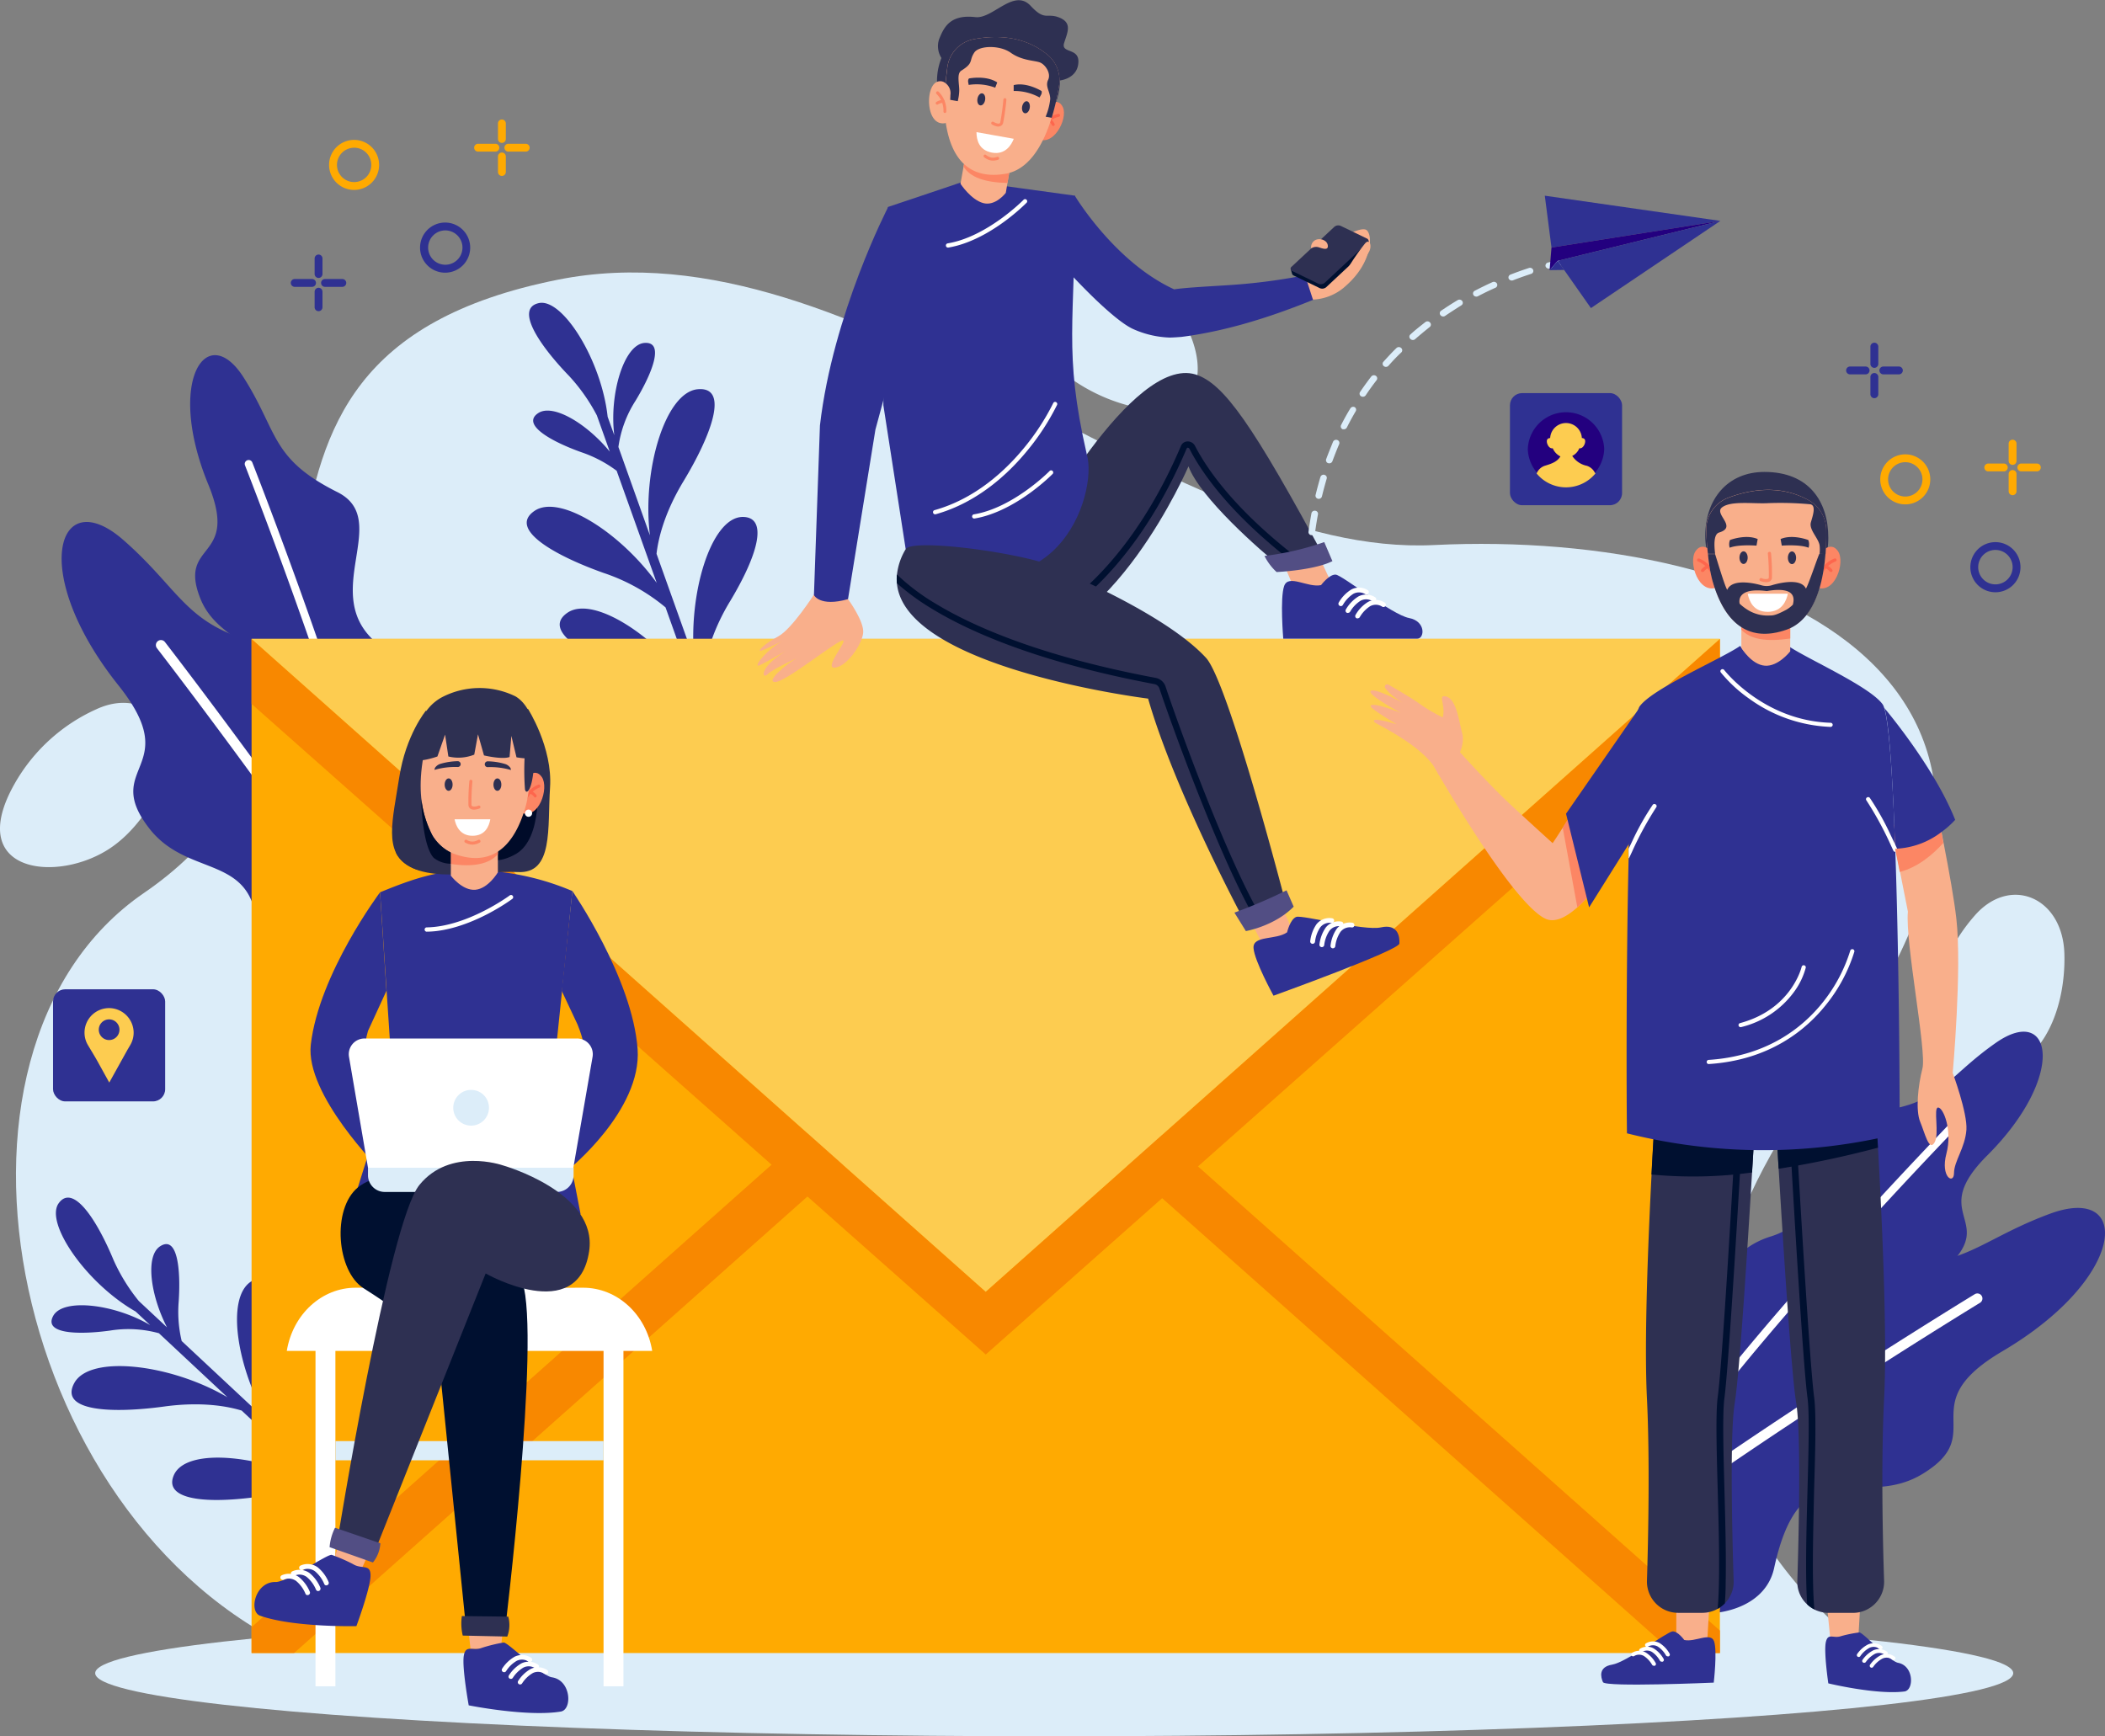 <svg xmlns="http://www.w3.org/2000/svg" viewBox="0 0 456.02 376.19"><rect x="0" y="0" width="456.02" height="376.19" fill="#808080" stroke="none"/><defs><style>.cls-1{isolation:isolate;}.cls-2{fill:#dcedf9;}.cls-3{fill:#2f3192;}.cls-4{fill:#fff;}.cls-5{fill:#ffaa01;}.cls-6{fill:#f88800;}.cls-7{fill:#fdcc50;}.cls-8{fill:#f9af8b;}.cls-9{fill:#2e3052;}.cls-10{fill:#001030;}.cls-11{fill:#524e84;}.cls-12{fill:#1f2232;}.cls-13{mix-blend-mode:screen;}.cls-14{fill:#fc8664;}.cls-15{fill:#fd664d;}.cls-16{fill:#000b29;}.cls-17{fill:#23007f;}</style></defs><g class="cls-1"><g id="Layer_2" data-name="Layer 2"><g id="OBJECTS"><path class="cls-2" d="M406.21,359.15c-22.72-17.26-61.58-60.1-10.41-127.34,63.28-83.16-12.5-117.28-85.15-113.72C252.21,121,186.43,47.48,120.82,60.61,33.73,78,90.28,153,31.23,193.44-19.13,227.9,2.49,332.9,68,359.15Z"></path><path class="cls-2" d="M447.22,206.66c-.35-12.34-11.84-17.12-19.51-8.19a38.45,38.45,0,0,0-9.37,22.29c-1.76,22,17.48,15.61,24.66,3.84C446.07,219.58,447.4,212.89,447.22,206.66Z"></path><path class="cls-2" d="M235.56,56.26c-12.12-2.29-19.25,7.91-12.17,17.3a38.45,38.45,0,0,0,19.77,13.93c21.11,6.41,19-13.74,9-23.28C247.94,60.15,241.69,57.42,235.56,56.26Z"></path><path class="cls-2" d="M35.22,169.24c4.85-11.34-3.57-20.5-14.27-15.61A38.48,38.48,0,0,0,3.09,169.94c-10.81,19.23,9.32,21.51,20.78,13.83C28.76,180.5,32.77,175,35.22,169.24Z"></path><ellipse class="cls-2" cx="228.38" cy="362.51" rx="207.76" ry="13.68"></ellipse><path class="cls-3" d="M430.54,250.31C417.82,263,432,264.1,422.67,273.7c-8.5,8.76-21.06.24-20.22,21.61.18,4.68-3.22,8.15-8,9.93a18.18,18.18,0,0,1-20.27-5.16,15.8,15.8,0,0,1-1.1-1.35,18.56,18.56,0,0,1-2.24-18.14c2.16-5.34,6-10.6,12.76-12.69,15.91-4.92,7.08-26,20.52-26.91,16.22-1.12,16.8-7.06,28.3-15.08C444.62,217.42,447.78,233.07,430.54,250.31Z"></path><path class="cls-4" d="M424.84,243.36c-.36.36-29.85,30.77-50.66,56.72a15.8,15.8,0,0,1-1.1-1.35c20.87-26,50.18-56.19,50.54-56.56a.84.84,0,0,1,1.2,0A.85.85,0,0,1,424.84,243.36Z"></path><path class="cls-3" d="M433.8,292.76c-19.92,11.73-2.61,17.64-17.32,26.59-13.41,8.15-26.29-6.49-32.14,20.39-1.27,5.88-6.63,9.1-13.14,9.77a23.41,23.41,0,0,1-23.59-12.94c-.33-.67-.64-1.35-.92-2.05a23.84,23.84,0,0,1,3.05-23.29c4.41-6,10.87-11.27,20-11.69,21.38-1,17.17-30.06,34.2-26.89,20.54,3.84,23.18-3.38,40.08-9.65C461.92,256.35,460.81,276.86,433.8,292.76Z"></path><path class="cls-4" d="M428.94,282.27c-.56.34-47.06,28.7-81.33,54.3-.33-.67-.64-1.35-.92-2.05,34.34-25.6,80.55-53.78,81.12-54.12a1.09,1.09,0,1,1,1.13,1.87Z"></path><path class="cls-3" d="M45.14,105c6.83,16.63-6.68,12.16-1.76,24.62C47.85,141,62.72,138,53.71,157.4c-2,4.24-.17,8.76,3.56,12.24A18.18,18.18,0,0,0,78,172.69c.53-.25,1-.53,1.54-.83a18.54,18.54,0,0,0,9-15.87c.07-5.76-1.44-12.09-6.88-16.63-12.79-10.67,3.48-26.7-8.57-32.74-14.53-7.27-12.78-13-20.3-24.82C44.82,69.26,35.87,82.49,45.14,105Z"></path><path class="cls-4" d="M53.08,100.83c.18.47,15.68,39.9,24.88,71.86.53-.25,1-.53,1.54-.83-9.25-32-24.65-71.18-24.84-71.66a.85.85,0,1,0-1.58.63Z"></path><path class="cls-3" d="M25.66,148.49c14.42,18.08-3.86,17.42,6.68,31C42,191.93,59.22,182.85,55.07,210c-.91,6,2.94,10.88,8.79,13.84a23.42,23.42,0,0,0,26.65-3.67c.55-.5,1.08-1,1.59-1.58a23.82,23.82,0,0,0,5.48-22.84c-2-7.14-6.13-14.41-14.48-18.06-19.62-8.57-5.3-34.22-22.35-37.33-20.55-3.76-20.43-11.44-34-23.34C12.41,104.44,6.12,124,25.66,148.49Z"></path><path class="cls-4" d="M34,140.44c.4.52,33.71,43.62,56.56,79.77.55-.5,1.08-1,1.59-1.58-22.92-36.18-56-79-56.42-79.53A1.09,1.09,0,1,0,34,140.44Z"></path><path class="cls-3" d="M122.93,132.76c5.81-4,20.36,5.83,28,17.75l-6.75-18.91a41.4,41.4,0,0,0-13.4-7.46c-10.4-3.69-20.81-9.46-15-13.44,5.45-3.74,18.61,4.68,26.49,15.59L133.59,102A27.36,27.36,0,0,0,126,98c-6.55-2.33-13.11-6-9.44-8.47,3.18-2.18,10.53,2.21,15.54,8.32L129.3,90a39.64,39.64,0,0,0-6-8.53c-6.67-6.9-11.72-14.67-6.57-15.8s13.58,12.41,14.91,24.63l1.44,4c-1.12-8.89,2.08-19.65,6.53-20s1.66,6.6-1.94,12.54a24.81,24.81,0,0,0-3.7,10L140.8,116c-1.73-14.08,3.33-31.06,10.38-31.67s2.62,10.46-3.09,19.9c-4.31,7.12-5.53,12.79-5.86,15.76l8.19,22.94C149,129,153.94,112.07,160.89,112c5.35,0,3.71,7.52-2.68,18.19A45.18,45.18,0,0,0,152,147.39l3.85,10.81a3.65,3.65,0,0,1-2,.71l-1.54-4.3c-2.16-2.1-6.68-5.66-14.44-8.41C127.53,142.51,117.11,136.74,122.93,132.76Z"></path><path class="cls-3" d="M71.81,293c-6,3.75-2.74,21,5.17,32.72L62.32,312a41.08,41.08,0,0,1-1.52-15.26c.75-11-.4-22.86-6.38-19.1-5.59,3.52-3.09,18.94,3.78,30.51l-18.84-17.6a27.39,27.39,0,0,1-.65-8.54c.47-6.93-.25-14.4-4-12-3.26,2.06-2.15,10.55,1.47,17.58l-6.11-5.71A39.71,39.71,0,0,1,24.6,273c-3.68-8.86-8.8-16.58-11.88-12.31s6,17.4,16.67,23.47l3.14,2.94c-7.71-4.56-18.86-5.91-21-2s5.4,4.13,12.28,3.19a24.93,24.93,0,0,1,10.62.57l14.84,13.87c-12.23-7.19-29.83-9.3-33.19-3.06s8.56,6.56,19.49,5.07c8.25-1.13,13.94,0,16.79.88l17.8,16.64c-12.2-6.87-29.68-9-32.49-2.67-2.16,4.9,5.42,6.4,17.76,4.77a45.34,45.34,0,0,1,18.23,1.17l8.38,7.83a3.59,3.59,0,0,0,1.44-1.54l-3.34-3.12c-1.06-2.82-2.53-8.38-2-16.59C78.94,301.1,77.78,289.25,71.81,293Z"></path><rect class="cls-5" x="54.5" y="138.42" width="318.09" height="219.73"></rect><polygon class="cls-6" points="372.59 138.43 372.59 152.51 213.55 293.47 54.5 152.51 54.5 138.43 213.54 279.87 372.59 138.43"></polygon><polygon class="cls-6" points="182.91 252.13 63.72 358.14 54.5 358.14 54.5 352.54 176.05 244.43 182.91 252.13"></polygon><polygon class="cls-6" points="372.6 353.29 372.6 358.14 362.55 358.14 243.36 252.13 250.21 244.43 372.6 353.29"></polygon><polygon class="cls-7" points="54.49 138.41 213.54 279.87 372.59 138.41 54.49 138.41"></polygon><polygon class="cls-8" points="284.84 118.63 288.9 127.31 280.32 127.44 277.01 119.54 284.84 118.63"></polygon><path class="cls-3" d="M286.19,126.77s1.77-2.37,3.17-2.27,12.19,8.69,15.89,9.4,3.36,4.47,1.81,4.47l-29.06,0s-.74-8.8.2-11.42S283.3,127.39,286.19,126.77Z"></path><path class="cls-4" d="M292.16,132.76a.48.48,0,0,1-.4,0,.51.51,0,0,1-.2-.7,8,8,0,0,1,2.7-2.82,3.58,3.58,0,0,1,3.67.18.51.51,0,0,1,.11.72.53.53,0,0,1-.73.11,2.53,2.53,0,0,0-2.58-.08,7,7,0,0,0-2.27,2.4A.48.48,0,0,1,292.16,132.76Z"></path><path class="cls-4" d="M290.62,131.3a.5.5,0,0,1-.41-.05.51.51,0,0,1-.19-.7,7.92,7.92,0,0,1,2.7-2.81,3.53,3.53,0,0,1,3.66.17.52.52,0,0,1-.61.83,2.58,2.58,0,0,0-2.59-.08,7,7,0,0,0-2.26,2.4A.54.54,0,0,1,290.62,131.3Z"></path><path class="cls-4" d="M294.26,133.94a.54.54,0,0,1-.41,0,.52.52,0,0,1-.19-.71,7.8,7.8,0,0,1,2.7-2.81,3.56,3.56,0,0,1,3.66.17.51.51,0,0,1,.11.72.52.52,0,0,1-.73.11,2.55,2.55,0,0,0-2.58-.08,7,7,0,0,0-2.26,2.4A.5.5,0,0,1,294.26,133.94Z"></path><path class="cls-9" d="M287.28,121.46l-3.8,1.24-2.11.12-3.63.22c-4.8-3.8-17.75-15.22-20.27-22,0,0-16.66,38.74-39.68,38.74-1.5,0,2.45-19.28,6.2-23.28,0,0,21.23-39.56,35-35.37C265.14,83.06,271.38,92,287.28,121.46Z"></path><path class="cls-10" d="M283.48,122.7l-2.11.12c-14.13-10.69-20.67-19.75-23.68-25.55a.47.47,0,0,0-.39-.27.25.25,0,0,0-.22.17c-6.76,15.93-14.88,25.48-20.5,30.7-6.12,5.68-10.6,7.55-10.79,7.63l-.26-.63-.25-.63s4.48-1.89,10.44-7.43c5.5-5.12,13.46-14.51,20.11-30.17a1.57,1.57,0,0,1,1.42-1,1.79,1.79,0,0,1,1.65,1C261.93,102.49,268.66,111.73,283.48,122.7Z"></path><path class="cls-11" d="M273.93,120.45a12.15,12.15,0,0,0,2.63,3.49s8.14-.37,12.09-2.36l-1.77-4.13A61.29,61.29,0,0,1,273.93,120.45Z"></path><path class="cls-3" d="M284.57,64.92C273,69.63,263.76,72,255.89,73h0c-.1,0-1.95.16-2.67.13a20.91,20.91,0,0,1-7.89-1.91c-2.07-1-5-3.47-8.12-6.45-3.84-3.7-7.88-8.13-10.67-11.3-2.18-2.46-3.6-4.16-3.6-4.16,1.93-2.87,6.2-5.48,9.92-6.88,0,0,7.76,12.92,19.51,19.26.64.35,1.3.68,2,1,2.68-.43,9.92-.76,13.06-1a126.22,126.22,0,0,0,15.47-2.09Z"></path><path class="cls-8" d="M282.56,59.14s1.61-4.07,3.8-5.23,8.43-5.25,9.76-4,1.05,7.1-4.54,12a11.18,11.18,0,0,1-7.15,3Z"></path><path class="cls-10" d="M296.52,53.62l-9.21,8.6a1.34,1.34,0,0,1-1.4.21l-5.64-2.73a.63.63,0,0,1-.34-.34v0l-.28-.94,1.5-.57,14.48-5.5.79-.3.29,1,0,.07a0,0,0,0,1,0,0A.59.59,0,0,1,296.52,53.62Z"></path><path class="cls-12" d="M295.62,52.3l-14.48,5.5,8.19-7.65a1.35,1.35,0,0,1,1.4-.21Z"></path><path class="cls-9" d="M285.63,61.48,280,58.75a.55.55,0,0,1-.15-1l9.21-8.6a1.33,1.33,0,0,1,1.39-.21l5.65,2.73a.54.54,0,0,1,.14.95l-9.2,8.6A1.35,1.35,0,0,1,285.63,61.48Z"></path><g class="cls-13"><path class="cls-9" d="M286.32,59.93,282,57.82a.55.55,0,0,1-.15-1L289,50.18a1.33,1.33,0,0,1,1.39-.22l4.38,2.12a.54.54,0,0,1,.14,1l-7.16,6.69A1.31,1.31,0,0,1,286.32,59.93Z"></path></g><path class="cls-12" d="M296.73,53.09h0a0,0,0,0,0,0,0Z"></path><path class="cls-8" d="M286.2,51.85s1.31.2,1.45,1.33-1.09.68-1.87.43a1.94,1.94,0,0,0-1.6.13C283.83,54.15,283.89,51.52,286.2,51.85Z"></path><path class="cls-8" d="M292.06,58a51.86,51.86,0,0,1,3.64-5.23c1.05-1.23,1.58.56.87,1.8S294.43,58.32,292.06,58Z"></path><path class="cls-3" d="M196.2,118.94l-4.56-29.4-.27-1.74,0-1.31,1-41.65L204,40.94l.62-.21,2.59-.88,2.06-.7,12.2,1.68,2,.27.7.1,8.72,1.2c.08,27.61-2.57,33.57,2.54,56C238,106.9,228.53,136.9,196.2,118.94Z"></path><path class="cls-4" d="M202.7,111.42h0c9.13-2.55,15.8-8.86,19.78-13.7a51.51,51.51,0,0,0,6.52-10,.45.45,0,0,0-.23-.6.44.44,0,0,0-.6.22,50.89,50.89,0,0,1-6.41,9.81c-3.9,4.73-10.41,10.89-19.31,13.38a.45.45,0,0,0-.31.56A.46.46,0,0,0,202.7,111.42Z"></path><path class="cls-4" d="M213.08,111.91c7.94-2.18,14.61-8.88,14.91-9.18a.46.46,0,1,0-.65-.64c-.07.08-7.93,8-16.42,9.36a.46.46,0,0,0,.15.9A19.44,19.44,0,0,0,213.08,111.91Z"></path><path class="cls-4" d="M207.46,53.19c7.94-2.2,14.59-8.92,14.89-9.22a.46.46,0,1,0-.65-.64c-.08.08-7.91,8-16.4,9.4a.46.46,0,0,0,.15.91Q206.47,53.46,207.46,53.19Z"></path><polygon class="cls-8" points="277.06 195.02 280.26 202.13 273.71 204.95 269.9 197.6 277.06 195.02"></polygon><path class="cls-3" d="M278.83,202s.67-2.87,2-3.34,14.65,3.09,18.33,2.27,4.1,2,4,3.5-27.27,11.3-27.27,11.3-4.15-7.55-4.33-10.33S276.43,203.71,278.83,202Z"></path><path class="cls-4" d="M286.69,205.09a.52.52,0,0,1-.85-.45,8.07,8.07,0,0,1,1.35-3.66,3.57,3.57,0,0,1,3.43-1.3.51.51,0,0,1,.39.62.52.52,0,0,1-.62.39,2.53,2.53,0,0,0-2.4,1,7.1,7.1,0,0,0-1.12,3.1A.48.48,0,0,1,286.69,205.09Z"></path><path class="cls-4" d="M284.69,204.37a.52.52,0,0,1-.85-.45,8.07,8.07,0,0,1,1.35-3.66,3.57,3.57,0,0,1,3.43-1.3.51.51,0,0,1,.39.62.5.5,0,0,1-.62.38,2.55,2.55,0,0,0-2.4,1,7,7,0,0,0-1.11,3.11A.53.53,0,0,1,284.69,204.37Z"></path><path class="cls-4" d="M289.09,205.34a.55.55,0,0,1-.39.12.51.51,0,0,1-.46-.57,8,8,0,0,1,1.35-3.66,3.56,3.56,0,0,1,3.43-1.3.51.51,0,0,1,.38.62.5.5,0,0,1-.62.38,2.57,2.57,0,0,0-2.4,1,6.93,6.93,0,0,0-1.11,3.1A.56.56,0,0,1,289.09,205.34Z"></path><path class="cls-9" d="M278.71,196.4a18.42,18.42,0,0,1-5.06,3c-.41.19-.84.37-1.26.55-.74.3-1.47.58-2.17.82,0,0-15.53-28.64-21.5-49.41,0,0-52.59-6.49-54.41-24.91a9.27,9.27,0,0,1,0-1.9,13.39,13.39,0,0,1,1.9-5.57c1.2-2.07,19.2,0,28.93,2.68,0,0,26.36,10.27,36.11,20.85C266.17,147.82,278.71,196.4,278.71,196.4Z"></path><path class="cls-10" d="M273.65,199.36c-.41.19-.84.37-1.26.55-7.85-13-18.76-43.39-21.2-50.69a1.44,1.44,0,0,0-1.1-1c-25.55-4.8-40.28-11.5-48.13-16.28a50.65,50.65,0,0,1-7.65-5.57,9.27,9.27,0,0,1,0-1.9,46.35,46.35,0,0,0,8.52,6.4c7.76,4.69,22.29,11.27,47.52,16a2.81,2.81,0,0,1,2.15,1.87C254.92,156.09,265.88,186.61,273.65,199.36Z"></path><path class="cls-11" d="M267.42,197.73l2.48,4s6.18-1.06,10.36-5.29l-1.55-3.54A112.4,112.4,0,0,1,267.42,197.73Z"></path><path class="cls-8" d="M183.71,129.81s3.58,4.85,3.28,7.37-3.53,7.24-6.12,7.47,3-6.08,1.66-5.88c-1.59.25-12.32,9-14.59,9s2.67-4.09,4.59-5.12c0,0-5.08,2.27-6.26,3.45s-2-1.35,3.87-5c0,0-5.43,3.08-5.79,3.13-1.21.16,2.23-3.88,5.19-5.33,0,0-4.34,2.11-4.79,2.12-.61,0,.7-1.41,3.93-3.19,2.9-1.61,7.65-9,7.65-9Z"></path><path class="cls-3" d="M192.42,44.84s-12,23.14-14.79,47.34l-1.3,36.75s1.24,2.62,7.38.88l5.94-36.74,4.55-16.82S196.27,55.56,192.42,44.84Z"></path><circle class="cls-9" cx="216.31" cy="17.51" r="13.31" transform="translate(138.15 219.96) rotate(-73.52)"></circle><path class="cls-9" d="M229.62,17.43s3.89-.36,4-4c.12-3.14-3.83-1.79-3.09-4.13s1.83-4.4-1.16-5.54c-2.62-1-3,.84-6.08-2.48-3.65-3.93-8.18,2.87-12,2.43-5.6-.65-6.85,2.36-7.84,4.77a4.75,4.75,0,0,0,.83,4.54Z"></path><path class="cls-14" d="M226.57,23.1s2.56-2.4,3.7.16-2.24,8.94-5.73,6.62Z"></path><path class="cls-15" d="M225.74,27.94a.34.34,0,0,0,.35-.18,5,5,0,0,1,3.29-2.45.34.34,0,0,0,.26-.38.33.33,0,0,0-.38-.26,5.57,5.57,0,0,0-3.76,2.81.33.33,0,0,0,.15.43Z"></path><path class="cls-15" d="M228.11,27.27a.28.28,0,0,0,.18,0,.32.32,0,0,0,.17-.42,2.94,2.94,0,0,0-1-1.18.34.34,0,0,0-.46.09.32.32,0,0,0,.09.45,2.22,2.22,0,0,1,.79.89A.35.35,0,0,0,228.11,27.27Z"></path><path class="cls-8" d="M209.27,33.1l-1.19,6.72S210.32,43.27,213,44s4.89-2.21,4.89-2.21L219,35.31Z"></path><path class="cls-14" d="M209.27,33.1l-.53,3c1.46,2.34,4.61,3.42,9.51,3.55l.77-4.32Z"></path><path class="cls-8" d="M205.23,14.57a69.06,69.06,0,0,0-.63,8.65c0,.68.05,1.31.1,1.89.54,5.21,2.58,14.33,13.12,12.54,4.65-.79,7.54-5.3,9.32-10.1a49,49,0,0,0,2.29-9.09,7.14,7.14,0,0,0-2.51-6.6c-5.26-4.35-11.65-4.2-16-3.36A7.13,7.13,0,0,0,205.23,14.57Z"></path><path class="cls-9" d="M221.43,23.1c-.13.72.14,1.36.6,1.44s.93-.43,1.05-1.15-.14-1.36-.59-1.45S221.56,22.38,221.43,23.1Z"></path><path class="cls-9" d="M211.75,21.39c-.12.72.14,1.36.6,1.44s.93-.43,1.06-1.15-.14-1.36-.6-1.45S211.88,20.67,211.75,21.39Z"></path><path class="cls-9" d="M225.65,19.73s-3.2-2-6.05-1.29v1.27a11.29,11.29,0,0,1,5.61,1.41C225.48,20.58,225.77,20.35,225.65,19.73Z"></path><path class="cls-9" d="M209.91,17s3.68-.75,6.13.86L215.6,19a11.35,11.35,0,0,0-5.75-.6C209.77,17.8,209.58,17.49,209.91,17Z"></path><path class="cls-14" d="M216,27.4a3.47,3.47,0,0,1-1.11-.44.32.32,0,1,1,.34-.55c.27.16.93.47,1.26.34.07,0,.16-.08.21-.27a48.37,48.37,0,0,0,.67-4.92.33.33,0,0,1,.36-.29.32.32,0,0,1,.29.35,49.4,49.4,0,0,1-.7,5,1,1,0,0,1-.6.7A1.26,1.26,0,0,1,216,27.4Z"></path><path class="cls-4" d="M219.62,30.07c-.49,1.27-1.79,3.53-4.71,3s-3.36-2.87-3.37-4.44Z"></path><path class="cls-14" d="M214.66,34.76a3.39,3.39,0,0,1-1.49-.72.33.33,0,0,1,0-.45.32.32,0,0,1,.46,0,2.94,2.94,0,0,0,1.17.56A2.72,2.72,0,0,0,216,34a.32.32,0,0,1,.42.18.31.31,0,0,1-.18.42A3.18,3.18,0,0,1,214.66,34.76Z"></path><path class="cls-9" d="M226.52,25.29a13.62,13.62,0,0,0,1-3.83c0-1.6-1.15-2.73-.46-4.15s-.6-3.29-1.72-3.76-3.91-.37-6.35-2.11-6.9-1.57-7.91-.07c-1.22,1.82-.06,2.22-2.82,3.93-1.1.69-.36,3.09-.46,4.56a9.5,9.5,0,0,1-.24,1.71l-.07.35-2.85-.5c.08-2.28.34-4.77.6-6.85a7.12,7.12,0,0,1,5.7-6.07c4.34-.84,10.73-1,16,3.36a7.14,7.14,0,0,1,2.51,6.6,52.21,52.21,0,0,1-1.61,7.06Z"></path><path class="cls-8" d="M205.67,22.87a12.08,12.08,0,0,0,.22-2.25A2.71,2.71,0,0,0,204.81,18a1.78,1.78,0,0,0-2.44.17c-1.94,2-1.48,9.45,2.59,8.47Z"></path><path class="cls-14" d="M204.59,24.46a.31.31,0,0,1-.2-.33,5.05,5.05,0,0,0-1.54-3.81.33.33,0,0,1,.44-.48A5.59,5.59,0,0,1,205,24.19a.31.31,0,0,1-.35.29Z"></path><path class="cls-14" d="M202.92,22.66a.32.32,0,0,1-.08-.56,3,3,0,0,1,1.5-.48.33.33,0,0,1,0,.65,2.54,2.54,0,0,0-1.15.35A.3.3,0,0,1,202.92,22.66Z"></path><path class="cls-8" d="M355.93,176.58a115.47,115.47,0,0,1-9.54,14.9,38.57,38.57,0,0,1-4.68,5.11c-2.53,2.25-5,3.42-7,2.42-7.47-3.69-24.13-33.06-24.13-33.06l4.1-4.76s7.41,8.38,12.84,13.4c5,4.63,8.84,8.09,8.84,8.09.69-1,1.43-2.16,2.2-3.36s1.66-2.61,2.52-4c6.24-10,13.76-21,13.76-21Z"></path><path class="cls-8" d="M315.75,164.07s1.69-2.77,1-5.26-1.29-8.11-4-7.95c-1,0,.46,2.4-.21,4.57a36.07,36.07,0,0,1-4.85-2.84c-1.72-1.26-5.26-3.32-6.91-4.26a.51.51,0,0,0-.71.68c.42.72,1.45,1.79,3.85,3.29,0,0-5.95-3.33-6.94-2.6s6.51,4.76,6.51,4.76-6.06-2.45-6.56-1.55c-.3.54,5.64,4,5.64,4s-5.9-1.82-4.8-.44c.32.41,11.53,5.48,13.87,11.37C311.67,167.87,314.94,166.08,315.75,164.07Z"></path><path class="cls-14" d="M346.39,191.48a38.57,38.57,0,0,1-4.68,5.11l-3.17-17.27c.81-1.27,1.66-2.61,2.52-4Z"></path><path class="cls-3" d="M355.05,153.52,339.26,176.3l5,20.29,12.39-19.76S359,163.6,355.05,153.52Z"></path><polygon class="cls-8" points="363.15 348.4 363.15 355.59 369.86 355.48 370.3 347.86 363.15 348.4"></polygon><path class="cls-9" d="M380.19,243.35c-.05.85-.28,5-.63,10.68-.94,15.71-2.71,43.64-3.75,49.91-1.07,6.44-.59,27.55-.24,38.6a6.64,6.64,0,0,1-1.9,4.84,7.58,7.58,0,0,1-1.56,1.19,6.87,6.87,0,0,1-3.37.87h-5.12a6.76,6.76,0,0,1-6.83-6.9c.29-9.34.64-26.38,0-39.55-.64-12.53.29-34.7,1-48.52h0c.29-5.52.54-9.7.64-11.4Z"></path><path class="cls-10" d="M358.41,243.07l21.78.28c-.05.85-.28,5-.63,10.68a94.19,94.19,0,0,1-21.79.44C358.06,249,358.31,244.77,358.41,243.07Z"></path><path class="cls-10" d="M373.58,322.84c.19,7.06.39,14.37.26,20.26,0,1.65-.09,3.07-.17,4.28a6.72,6.72,0,0,1-1.56,1.19c.12-1.41.22-3.21.27-5.5.13-5.86-.07-13.15-.26-20.2-.24-8.61-.46-16.75,0-20.21,1.05-7.59,3.38-48.68,4-59.65l1.46.06c-.61,11-3,52.15-4,59.78C373.13,306.2,373.35,314.28,373.58,322.84Z"></path><path class="cls-3" d="M364.87,355.32s-1.39-1.92-2.53-1.86-10.06,6.7-13.08,7.2-2.49,2.68-2,3.8,24,.1,24,.1.79-6.82.08-8.93S367.21,355.86,364.87,355.32Z"></path><path class="cls-4" d="M359.91,360a.38.38,0,0,0,.33,0,.41.41,0,0,0,.17-.56,6.34,6.34,0,0,0-2.14-2.28,2.94,2.94,0,0,0-3,.07.41.41,0,0,0-.1.57.43.43,0,0,0,.59.1,2.1,2.1,0,0,1,2.1,0,5.54,5.54,0,0,1,1.79,2A.45.45,0,0,0,359.91,360Z"></path><path class="cls-4" d="M361.2,358.85a.48.48,0,0,0,.33,0,.41.41,0,0,0,.17-.56,6.4,6.4,0,0,0-2.15-2.29,3,3,0,0,0-3,.07.42.42,0,0,0-.1.58.43.43,0,0,0,.59.1,2.09,2.09,0,0,1,2.1,0,5.52,5.52,0,0,1,1.79,1.95A.44.44,0,0,0,361.2,358.85Z"></path><path class="cls-4" d="M358.19,360.89a.47.47,0,0,0,.33,0,.41.41,0,0,0,.17-.56,6.34,6.34,0,0,0-2.14-2.29,2.92,2.92,0,0,0-3,.08.4.4,0,0,0-.1.57.43.43,0,0,0,.59.1,2.07,2.07,0,0,1,2.09,0,5.7,5.7,0,0,1,1.8,1.95A.4.4,0,0,0,358.19,360.89Z"></path><polygon class="cls-8" points="395.84 348.4 396.56 355.57 402.55 355.48 402.99 347.86 395.84 348.4"></polygon><path class="cls-9" d="M408.17,303c-.67,13.17-.32,30.21,0,39.55a6.76,6.76,0,0,1-6.83,6.9H396.2a7.06,7.06,0,0,1-3.15-.74,6.71,6.71,0,0,1-1.54-1.09,6.52,6.52,0,0,1-2.14-5.07c.34-11.05.82-32.16-.25-38.6s-2.87-35.16-3.8-50.71c-.31-5.2-.52-8.91-.58-9.83l21.82.28c.06,1.11.16,2.82.28,5C407.55,261.1,408.91,288.49,408.17,303Z"></path><path class="cls-10" d="M406.84,248.66a216.81,216.81,0,0,1-21.52,4.57c-.31-5.2-.52-8.91-.58-9.83l21.82.28C406.62,244.79,406.72,246.5,406.84,248.66Z"></path><path class="cls-10" d="M392.78,343.07c.05,2.36.15,4.2.28,5.62a6.69,6.69,0,0,1-1.56-1.08c-.08-1.26-.15-2.75-.19-4.51-.13-5.89.07-13.2.26-20.26.23-8.56.45-16.64,0-20-1.05-7.64-3.4-48.84-4-59.79L389,243c.61,10.95,3,52.07,4,59.66.48,3.46.26,11.6,0,20.21C392.85,329.92,392.65,337.21,392.78,343.07Z"></path><path class="cls-3" d="M398.9,354.47a27.65,27.65,0,0,1,3.9-.78c.84,0,6.5,6.21,8.4,6.58,3.46.66,3.46,5.94,1.36,6.21-6.08.76-16.48-1.76-16.48-1.76s-1-6.78-.54-8.91S397.2,355.1,398.9,354.47Z"></path><path class="cls-4" d="M403.93,360.26a.45.45,0,0,1-.32-.06.4.4,0,0,1-.12-.57,6.36,6.36,0,0,1,2.36-2.08,3,3,0,0,1,3,.35.42.42,0,0,1-.55.63,2.1,2.1,0,0,0-2.09-.22,5.71,5.71,0,0,0-2,1.78A.41.41,0,0,1,403.93,360.26Z"></path><path class="cls-4" d="M402.77,359a.43.43,0,0,1-.33-.06.41.41,0,0,1-.11-.57,6.3,6.3,0,0,1,2.35-2.08,3,3,0,0,1,3,.35.4.4,0,0,1,.05.58.43.43,0,0,1-.6,0,2.09,2.09,0,0,0-2.09-.22,5.64,5.64,0,0,0-2,1.78A.44.44,0,0,1,402.77,359Z"></path><path class="cls-4" d="M405.56,361.32a.39.39,0,0,1-.33-.06.41.41,0,0,1-.11-.57,6.39,6.39,0,0,1,2.35-2.08,2.93,2.93,0,0,1,3,.36.4.4,0,0,1,.05.58.44.44,0,0,1-.6,0,2.1,2.1,0,0,0-2.09-.21,5.65,5.65,0,0,0-2,1.77A.44.44,0,0,1,405.56,361.32Z"></path><path class="cls-3" d="M411.51,245.55a121.28,121.28,0,0,1-59.05,0c-.1-7.19-.2-36,.36-59.59,0-.46,0-.93,0-1.39,0-.22,0-.45,0-.68v0c0-.3,0-.59,0-.88.42-15.58,1.15-28.3,2.41-30h0c2.94-3.95,17.68-10.25,21.76-13.07.34.54,2.35,3.52,5,3.74,2.88.25,5.45-3.08,5.45-3.08v-.63c4.1,2.81,17.45,8.65,20.38,12.59C411.09,156.84,411.64,233.29,411.51,245.55Z"></path><path class="cls-4" d="M358.83,174.87a72,72,0,0,0-5.27,9.67l-.37.79c-.13.27-.2.43-.2.44a.45.45,0,0,1-.17.19c0-.46,0-.93,0-1.39,0-.22,0-.45,0-.68v0c.22-.48.49-1,.79-1.66a57.2,57.2,0,0,1,4.43-7.86.45.45,0,0,1,.63-.09A.43.43,0,0,1,358.83,174.87Z"></path><path class="cls-4" d="M396.56,157.49h0A32.09,32.09,0,0,1,379,151.42a30.57,30.57,0,0,1-6.21-5.73.43.43,0,0,1,.1-.62.45.45,0,0,1,.63.09c.09.11,8.54,11,23.06,11.44a.45.45,0,0,1,.45.46A.46.46,0,0,1,396.56,157.49Z"></path><path class="cls-4" d="M370.18,230.54a.44.44,0,0,1-.45-.42.45.45,0,0,1,.42-.48c12.85-.82,20.51-7.2,24.68-12.4a34.07,34.07,0,0,0,6-11.26.47.47,0,0,1,.56-.32.45.45,0,0,1,.33.54,34.53,34.53,0,0,1-6.19,11.56c-4.28,5.36-12.16,11.93-25.36,12.78Z"></path><path class="cls-4" d="M377.08,222.55a.46.46,0,0,1-.44-.34.44.44,0,0,1,.32-.54c11.16-3,13.32-12.09,13.34-12.19a.46.46,0,0,1,.54-.34.45.45,0,0,1,.35.53,15.62,15.62,0,0,1-2.56,5.27,20,20,0,0,1-11.43,7.59Z"></path><path class="cls-8" d="M426,244.76c-.28,3.92-2.68,6.82-2.69,9.4s-3,.89-1.65-4.2-.68-10-1.79-10,.36,5.74-.81,7.63-2.06-2.08-3.08-4.54-.47-7.83.49-11.55-3.77-27.33-3.15-34l-1.71-8.63-1-5-.18-5.25,9.12-3.55c.35,1.69.7,3.44,1.05,5.2l.45,2.33c1.22,6.29,2.32,12.48,2.77,16.45,1.23,11-.79,33.41-.79,33.41S426.23,241.09,426,244.76Z"></path><path class="cls-14" d="M421,182.62c-2.06,2.3-5.34,5.23-9.44,6.3l-1-5-.18-5.25,9.12-3.55c.35,1.69.7,3.44,1.05,5.2Z"></path><path class="cls-3" d="M423.56,177.63a19.27,19.27,0,0,1-3,2.66,17.42,17.42,0,0,1-10,3.6c-.5-14.56-1.24-26.87-2.33-30.48C410.19,155.74,419.44,167.21,423.56,177.63Z"></path><path class="cls-4" d="M404.33,173.41a72.55,72.55,0,0,1,5.27,9.66l.37.8c.13.27.2.43.2.44a.46.46,0,0,0,.42.26h0c0-.22,0-.45,0-.68h.4l-.42-.91c-.27-.57-.64-1.35-1.07-2.24a58.27,58.27,0,0,0-4.42-7.86.46.46,0,0,0-.64-.09A.43.43,0,0,0,404.33,173.41Z"></path><path class="cls-9" d="M396.08,116.52c0,7.89-5,13.33-13,13.33s-13.66-5.85-13.66-13.74,4.77-13.86,12.82-13.86C391.88,102.25,396.08,108.64,396.08,116.52Z"></path><path class="cls-14" d="M394.27,119.92s2.24-2.92,3.9-.51-.69,9.56-4.76,7.81Z"></path><path class="cls-15" d="M394.3,125a.34.34,0,0,0,.33-.25,5.25,5.25,0,0,1,3-3.1.34.34,0,1,0-.25-.63,5.86,5.86,0,0,0-3.4,3.55.34.34,0,0,0,.24.42Z"></path><path class="cls-15" d="M396.65,123.91a.41.41,0,0,0,.19,0,.34.34,0,0,0,.1-.47,3.14,3.14,0,0,0-1.29-1,.35.35,0,0,0-.46.17.33.33,0,0,0,.18.44,2.51,2.51,0,0,1,1,.77A.36.36,0,0,0,396.65,123.91Z"></path><path class="cls-14" d="M371.22,119.92s-2.24-2.92-3.9-.51.69,9.56,4.76,7.81Z"></path><path class="cls-15" d="M371.19,125a.34.34,0,0,1-.33-.25,5.25,5.25,0,0,0-3-3.1.34.34,0,0,1-.19-.44.34.34,0,0,1,.44-.19,5.83,5.83,0,0,1,3.4,3.55.34.34,0,0,1-.24.42Z"></path><path class="cls-15" d="M368.84,123.91a.41.41,0,0,1-.19,0,.34.34,0,0,1-.1-.47,3.14,3.14,0,0,1,1.29-1,.35.35,0,0,1,.46.17.33.33,0,0,1-.18.44,2.61,2.61,0,0,0-1,.77A.36.36,0,0,1,368.84,123.91Z"></path><path class="cls-8" d="M377.24,133.28v7.09s2.16,3.62,5.08,3.86,5.51-3.11,5.51-3.11v-7.34Z"></path><path class="cls-14" d="M377.24,133.28v3.15c2,2.13,5.44,2.66,10.59,1.91v-4.56Z"></path><path class="cls-8" d="M395.47,119.69a41.29,41.29,0,0,1-.59,4.68c-1,5.23-3.16,10.37-7.87,12-10.68,3.74-14.49-5.23-16-10.46-.16-.58-.31-1.23-.45-1.92-.24-1.24-.43-2.63-.57-4-.18-1.7-.3-3.42-.37-4.93a7.4,7.4,0,0,1,4.83-7.25c4.38-1.64,11-3,17.33.55a7.4,7.4,0,0,1,3.83,6.31C395.62,116.08,395.6,117.82,395.47,119.69Z"></path><path class="cls-9" d="M394.14,120c-.35.64-2.35,6.69-2.91,7.53-1.26-2.72-7.35-.74-7.35-.74a3.93,3.93,0,0,1-1.18.18,4.11,4.11,0,0,1-1.15-.17h0s-6.16-1.89-7.37,1c-.56-.85-2.3-6.78-2.63-7.75H370c.14,1.4.33,2.79.57,4,.14.69.29,1.34.45,1.92,1.53,5.23,5.34,14.2,16,10.46,4.71-1.65,6.9-6.79,7.87-12a41.29,41.29,0,0,0,.59-4.68Zm-5.73,11h0A6.68,6.68,0,0,1,387,132.1c-2.7,1.44-3,1.22-4.07,1.27a8.2,8.2,0,0,1-4.1-1.1,11.23,11.23,0,0,1-1.95-1.46s-1.1-3.67,5.87-2.75C389.7,126.88,388.52,130.32,388.41,131Z"></path><path class="cls-9" d="M387.32,120.85c0,.75.4,1.37.89,1.37s.89-.62.89-1.37-.4-1.38-.89-1.38S387.32,120.09,387.32,120.85Z"></path><path class="cls-9" d="M376.83,120.82c0,.75.4,1.37.89,1.37s.89-.62.89-1.37-.4-1.37-.89-1.37S376.83,120.06,376.83,120.82Z"></path><path class="cls-9" d="M391.74,117s-3.41-1.32-6-.21l.26,1.43s3.85-.32,5.8.45A2.46,2.46,0,0,0,391.74,117Z"></path><path class="cls-9" d="M374.78,117s3.41-1.32,6-.21l-.26,1.43s-3.86-.32-5.8.45A2.46,2.46,0,0,1,374.78,117Z"></path><path class="cls-14" d="M382.63,126.15a4,4,0,0,1-1.25-.25.33.33,0,0,1-.19-.44.35.35,0,0,1,.45-.19,2.06,2.06,0,0,0,1.38.13.37.37,0,0,0,.17-.31,49.33,49.33,0,0,0-.21-5.17.35.35,0,0,1,.32-.36.34.34,0,0,1,.37.31,47.89,47.89,0,0,1,.2,5.29,1,1,0,0,1-.5.82A1.44,1.44,0,0,1,382.63,126.15Z"></path><path class="cls-4" d="M387.32,128.63c-.28,1.38-1.21,3.93-4.36,3.93s-4-2.33-4.35-3.93Z"></path><path class="cls-9" d="M370,120h1.56c-.18-1.53-.42-4.24.86-4.62,4.07-1.23-1.2-4,.63-5.44s6.4-.81,9.58-.91a70,70,0,0,1,9.57.23c1.25.28.57,2.31.11,3.89s1.53,3.31,1.87,4.93a7.24,7.24,0,0,1,0,1.92h1.3c.16-2,.18-3.83.15-5.32a7.4,7.4,0,0,0-3.83-6.31c-6.3-3.5-12.95-2.19-17.33-.54a7.38,7.38,0,0,0-4.83,7.24C369.68,116.56,369.79,118.28,370,120Z"></path><path class="cls-4" d="M141.29,292.69H62.13c1.3-7.95,7.6-13.72,14.95-13.69l24.63.07,24.63-.07C133.68,279,140,284.74,141.29,292.69Z"></path><rect class="cls-4" x="68.35" y="291.55" width="4.31" height="73.81"></rect><rect class="cls-4" x="130.75" y="291.55" width="4.31" height="73.81"></rect><rect class="cls-2" x="72.67" y="312.23" width="58.08" height="4.16"></rect><path class="cls-3" d="M82.33,193.33s-13.22,17.63-15,33c-1.25,10.86,15,27.09,15,27.09l5.58-2.78-5.57-12.57c-2-6.11-4.42-8.53-2.62-14.7l4-8.7Z"></path><path class="cls-3" d="M124,193.06s13,18.8,14.13,34.24c.93,13.31-15,26.13-15,26.13l-4.62-2.3,6.39-12.69c2-6.12,2.93-9.81.22-16.46l-3.43-7.3Z"></path><path class="cls-3" d="M85,233.48l-8.76,27.88s37.94,4.84,49.54,1.71l-5.89-30.36L124,193.06a56.48,56.48,0,0,0-17.85-4.36c-9-.65-14.64.83-23.81,4.63Z"></path><path class="cls-4" d="M94.5,201.73c8.38-1,16.16-6.73,16.52-7a.47.47,0,0,0-.56-.75c-.09.07-9.26,6.83-18.07,6.95a.47.47,0,0,0,0,.93A21,21,0,0,0,94.5,201.73Z"></path><polygon class="cls-8" points="101.25 351.1 101.93 357.25 108.48 357.4 109.03 352.3 101.25 351.1"></polygon><path class="cls-10" d="M100.22,253.5s-17-.93-22.69,3.77-4.59,18.18,1.26,21.86S94.61,290,94.61,290L101,353.11l8.39.28s7.72-63.35,3.8-75.61S100.22,253.5,100.22,253.5Z"></path><path class="cls-9" d="M110.11,350.26a7,7,0,0,1-.22,4.32l-9.64-.21a11.18,11.18,0,0,1-.19-4.23Z"></path><path class="cls-4" d="M124.21,253H79.72L75.61,229A3.41,3.41,0,0,1,79,225h46a3.41,3.41,0,0,1,3.37,4Z"></path><path class="cls-2" d="M120.64,258.25H83.35a3.63,3.63,0,0,1-3.63-3.62V253h44.54v1.6A3.62,3.62,0,0,1,120.64,258.25Z"></path><path class="cls-2" d="M105.93,240a3.87,3.87,0,1,1-3.86-3.86A3.86,3.86,0,0,1,105.93,240Z"></path><polygon class="cls-8" points="73.44 333.79 71.99 339.88 77.86 341.04 80.26 335.6 73.44 333.79"></polygon><path class="cls-9" d="M108.84,252.46s-11.36-3.92-18,4.3S73,334.39,73,334.39l7.64,3.16,24.57-61.64s20,11.41,22.42-4.82C129.57,258.25,108.84,252.46,108.84,252.46Z"></path><path class="cls-11" d="M82.4,334.37a7.25,7.25,0,0,1-1.61,4.16l-9.39-3.32A11.37,11.37,0,0,1,72.58,331Z"></path><path class="cls-3" d="M76.47,338.88a36,36,0,0,0-4.61-2c-1-.2-9.7,5.94-12.15,5.88-4.45-.11-5.87,6.42-3.35,7.31,7.32,2.57,20.85,2.25,20.85,2.25s3-8.12,3.06-10.87S78.41,340.1,76.47,338.88Z"></path><path class="cls-4" d="M68.7,344.68a.53.53,0,0,0,.71-.67,8.12,8.12,0,0,0-2.35-3.19,3.75,3.75,0,0,0-3.76-.36.5.5,0,0,0-.21.7.55.55,0,0,0,.73.22,2.62,2.62,0,0,1,2.63.29,7.08,7.08,0,0,1,2,2.73A.59.59,0,0,0,68.7,344.68Z"></path><path class="cls-4" d="M70.47,343.45a.61.61,0,0,0,.42,0,.52.52,0,0,0,.3-.68,8.18,8.18,0,0,0-2.36-3.19,3.71,3.71,0,0,0-3.75-.37.52.52,0,0,0-.21.71.53.53,0,0,0,.72.21,2.69,2.69,0,0,1,2.64.3,7.19,7.19,0,0,1,2,2.72A.55.55,0,0,0,70.47,343.45Z"></path><path class="cls-4" d="M66.4,345.56a.61.61,0,0,0,.42,0,.52.52,0,0,0,.3-.68,8.18,8.18,0,0,0-2.36-3.19,3.71,3.71,0,0,0-3.75-.37.52.52,0,0,0-.21.71.54.54,0,0,0,.72.21,2.69,2.69,0,0,1,2.64.3,7.19,7.19,0,0,1,2,2.72A.55.55,0,0,0,66.4,345.56Z"></path><path class="cls-3" d="M104.46,357a33.89,33.89,0,0,1,4.66-1.13c1,0,8.13,7.19,10.45,7.54,4.19.63,4.44,7,1.92,7.42-7.29,1.2-19.95-1.35-19.95-1.35s-1.47-8.13-1.07-10.71S102.44,357.83,104.46,357Z"></path><path class="cls-4" d="M110.8,363.74a.57.57,0,0,1-.4-.06.49.49,0,0,1-.16-.68,7.74,7.74,0,0,1,2.74-2.62,3.57,3.57,0,0,1,3.59.29.49.49,0,0,1,.08.7.53.53,0,0,1-.72.08,2.52,2.52,0,0,0-2.52-.16,6.84,6.84,0,0,0-2.31,2.23A.51.51,0,0,1,110.8,363.74Z"></path><path class="cls-4" d="M109.34,362.29a.57.57,0,0,1-.4-.06.49.49,0,0,1-.16-.69,7.84,7.84,0,0,1,2.74-2.61,3.57,3.57,0,0,1,3.59.29.49.49,0,0,1,.07.7.51.51,0,0,1-.71.07,2.55,2.55,0,0,0-2.53-.15,6.77,6.77,0,0,0-2.3,2.23A.51.51,0,0,1,109.34,362.29Z"></path><path class="cls-4" d="M112.81,364.94a.52.52,0,0,1-.4-.05.5.5,0,0,1-.16-.69,7.75,7.75,0,0,1,2.74-2.61,3.56,3.56,0,0,1,3.59.28.5.5,0,0,1,.08.7.52.52,0,0,1-.72.08,2.52,2.52,0,0,0-2.52-.16,6.83,6.83,0,0,0-2.31,2.23A.47.47,0,0,1,112.81,364.94Z"></path><path class="cls-9" d="M114.36,153.56s5.39,8.36,4.8,17.07.8,18.75-7,18.31-21.69,3.12-26.1-3.66S114.36,153.56,114.36,153.56Z"></path><path class="cls-16" d="M116.36,168.93s1.4,12.62-4.59,16.09-10.32-.4-10.32-.4S114.07,167,116.36,168.93Z"></path><path class="cls-14" d="M91.49,168.87s-2.15-2.87-3.75-.5.66,9.38,4.57,7.67Z"></path><path class="cls-15" d="M91.46,173.87a.32.32,0,0,1-.32-.24,5.09,5.09,0,0,0-2.87-3,.33.33,0,0,1-.19-.43.33.33,0,0,1,.43-.19,5.69,5.69,0,0,1,3.27,3.48.34.34,0,0,1-.23.41Z"></path><path class="cls-15" d="M89.2,172.78a.29.29,0,0,1-.18-.05.34.34,0,0,1-.1-.46,3.16,3.16,0,0,1,1.24-1,.33.33,0,1,1,.27.61,2.32,2.32,0,0,0-1,.75A.33.33,0,0,1,89.2,172.78Z"></path><path class="cls-14" d="M113.64,168.87s2.15-2.87,3.75-.5-.66,9.38-4.58,7.67Z"></path><path class="cls-15" d="M113.67,173.87a.33.33,0,0,0,.32-.24,5,5,0,0,1,2.87-3,.34.34,0,0,0,.19-.43.33.33,0,0,0-.43-.19,5.69,5.69,0,0,0-3.27,3.48.33.33,0,0,0,.23.41Z"></path><path class="cls-15" d="M115.93,172.78a.31.31,0,0,0,.18-.05.34.34,0,0,0,.1-.46,3.26,3.26,0,0,0-1.24-1,.33.33,0,0,0-.44.17.33.33,0,0,0,.17.44,2.32,2.32,0,0,1,1,.75A.32.32,0,0,0,115.93,172.78Z"></path><path class="cls-8" d="M107.86,182v7s-2.08,3.54-4.89,3.78-5.3-3.05-5.3-3.05v-7.21Z"></path><path class="cls-14" d="M107.86,182v3.08c-1.89,2.1-5.23,2.84-10.19,2.11v-4.71Z"></path><path class="cls-8" d="M115.2,164.09a67.32,67.32,0,0,1-.91,8.8c-.13.67-.27,1.31-.43,1.88-1.47,5.13-5.13,13.93-15.39,10.26-4.53-1.62-6.63-6.66-7.57-11.8a49.74,49.74,0,0,1-.69-9.52,7.3,7.3,0,0,1,3.69-6.19c6.06-3.43,12.45-2.15,16.66-.53A7.24,7.24,0,0,1,115.2,164.09Z"></path><path class="cls-9" d="M98.05,170c0,.74-.39,1.34-.86,1.34s-.86-.6-.86-1.34.39-1.35.86-1.35S98.05,169.2,98.05,170Z"></path><path class="cls-9" d="M108.61,170c0,.74-.38,1.34-.86,1.34s-.85-.6-.85-1.34.38-1.35.85-1.35S108.61,169.2,108.61,170Z"></path><path class="cls-9" d="M95.5,165.47a14,14,0,0,1,3.65-.55.64.64,0,0,1,.64.74h0a.63.63,0,0,1-.66.52,16.24,16.24,0,0,0-5,.62,1,1,0,0,1,.29-.68A2.19,2.19,0,0,1,95.5,165.47Z"></path><path class="cls-9" d="M109.32,165.5a13.72,13.72,0,0,0-3.66-.55.63.63,0,0,0-.63.74h0a.61.61,0,0,0,.65.52,15.91,15.91,0,0,1,5,.62.9.9,0,0,0-.29-.68A2.14,2.14,0,0,0,109.32,165.5Z"></path><path class="cls-14" d="M102.68,175.42a1.47,1.47,0,0,1-.72-.17,1,1,0,0,1-.48-.81,46.1,46.1,0,0,1,.2-5.19.32.32,0,0,1,.35-.3.33.33,0,0,1,.31.36,47.92,47.92,0,0,0-.2,5.06.37.37,0,0,0,.16.31,1.92,1.92,0,0,0,1.33-.13.34.34,0,0,1,.43.19.34.34,0,0,1-.18.43A3.72,3.72,0,0,1,102.68,175.42Z"></path><path class="cls-4" d="M98.48,177.51c.25,1.26,1.08,3.57,3.88,3.57s3.59-2.11,3.86-3.57Z"></path><path class="cls-14" d="M102.32,183a3.29,3.29,0,0,1-1.55-.45.33.33,0,0,1-.11-.46.34.34,0,0,1,.45-.11h0a2.59,2.59,0,0,0,1.21.36,2.71,2.71,0,0,0,1.27-.36.33.33,0,0,1,.45.12.32.32,0,0,1-.11.45A3.41,3.41,0,0,1,102.32,183Z"></path><path class="cls-9" d="M116.53,163.56a1.11,1.11,0,0,1-.8.61,21.15,21.15,0,0,1-.12,2.44c-.41,4.78-1.61,5.62-1.88,4.44a56.19,56.19,0,0,1-.09-6.75c-.94-.07-1.75-.22-1.75-.22l-1.11-4.64-.39,4.58c-1.66.58-5.54-.35-5.54-.35l-1.3-4.57-.81,4.4a9.28,9.28,0,0,1-5.61.4l-.71-4.74-1.66,4.74s-5.32,1.91-5.38,0a36,36,0,0,1,1.47-6.66,10,10,0,0,1,4.83-6.14,17.63,17.63,0,0,1,16-.22C116.74,153.91,116.53,163.56,116.53,163.56Z"></path><path class="cls-9" d="M92.31,153.92s-4.38,5.21-5.82,14.51-3.44,16.19,2.17,19.26c6.07,3.33,5.55-3.5,5.46-5.35s-5.25-6.92-1.81-21.19C93.43,156.54,92.31,153.92,92.31,153.92Z"></path><path class="cls-16" d="M91.29,173.15h0c0,.07,0,.44,0,1,0,.36,0,.79.07,1.29.21,3.14.82,8.55,2.61,10.43a6.06,6.06,0,0,0,3.67,1.27V184.7a9.73,9.73,0,0,1-4-3.74,23.11,23.11,0,0,1-2.23-6.88Z"></path><path class="cls-4" d="M115.28,176.19a.78.78,0,0,1-.78.78.78.78,0,1,1,.78-.78Z"></path><rect class="cls-3" x="327.11" y="85.17" width="24.29" height="24.29" rx="2.64"></rect><path class="cls-17" d="M347.53,97.31a8.28,8.28,0,0,1-16.55,0,8.28,8.28,0,0,1,16.55,0Z"></path><path class="cls-7" d="M345.63,102.58a8.26,8.26,0,0,1-12.75,0l.11-.22a2.91,2.91,0,0,1,1.75-1.47c1.35-.41,2.6-.83,3.3-2a3.49,3.49,0,0,1-1.66-1.77c-.94.2-1.61-1.53-1.11-2a.74.74,0,0,1,.55-.21,3.44,3.44,0,0,1,6.87,0,.74.74,0,0,1,.55.21c.5.46-.17,2.19-1.1,2a3.16,3.16,0,0,1-1.54,1.66,5,5,0,0,0,3.17,2.14,3,3,0,0,1,1,.56,2.9,2.9,0,0,1,.72.91Z"></path><rect class="cls-3" x="11.49" y="214.34" width="24.29" height="24.29" rx="2.64"></rect><path class="cls-7" d="M24,218.43a5.32,5.32,0,0,0-5.69,5.31,5.23,5.23,0,0,0,.75,2.71c.7,1.18,1.43,2.36,2.1,3.56l2.51,4.54,3.85-6.93c.22-.4.47-.8.7-1.2a5.27,5.27,0,0,0,.73-2.81A5.35,5.35,0,0,0,24,218.43Zm-.37,6.91a2.24,2.24,0,1,1,2.25-2.24A2.24,2.24,0,0,1,23.63,225.34Z"></path><path class="cls-3" d="M432.28,117.46a5.43,5.43,0,1,1-5.43,5.42A5.43,5.43,0,0,1,432.28,117.46Zm0,9.15a3.73,3.73,0,1,0-3.73-3.73A3.73,3.73,0,0,0,432.28,126.61Z"></path><path class="cls-5" d="M412.75,98.44a5.42,5.42,0,1,1-5.42,5.42A5.43,5.43,0,0,1,412.75,98.44Zm0,9.14a3.72,3.72,0,1,0-3.72-3.72A3.73,3.73,0,0,0,412.75,107.58Z"></path><path class="cls-3" d="M406.05,80.82a.86.86,0,0,1,.86.85v3.75a.86.86,0,0,1-.86.85.85.85,0,0,1-.85-.85V81.67A.85.85,0,0,1,406.05,80.82Z"></path><path class="cls-3" d="M406.05,74.25a.86.86,0,0,1,.86.85v3.75a.86.86,0,0,1-.86.85.85.85,0,0,1-.85-.85V75.1A.85.85,0,0,1,406.05,74.25Z"></path><path class="cls-3" d="M400.79,79.41h3.37a.85.85,0,1,1,0,1.7h-3.37a.85.85,0,1,1,0-1.7Z"></path><path class="cls-3" d="M408,79.41h3.37a.85.85,0,0,1,0,1.7H408a.85.85,0,0,1,0-1.7Z"></path><path class="cls-5" d="M436,101.84a.85.85,0,0,1,.85.85v3.75a.85.85,0,1,1-1.7,0v-3.75A.85.85,0,0,1,436,101.84Z"></path><path class="cls-5" d="M436,95.27a.85.85,0,0,1,.85.85v3.75a.85.85,0,1,1-1.7,0V96.12A.85.85,0,0,1,436,95.27Z"></path><path class="cls-5" d="M430.73,100.43h3.37a.85.85,0,0,1,0,1.7h-3.37a.85.85,0,0,1,0-1.7Z"></path><path class="cls-5" d="M437.89,100.43h3.37a.85.85,0,1,1,0,1.7h-3.37a.85.85,0,1,1,0-1.7Z"></path><path class="cls-3" d="M96.46,48.22A5.43,5.43,0,1,1,91,53.64,5.43,5.43,0,0,1,96.46,48.22Zm0,1.7a3.72,3.72,0,1,0,3.73,3.72A3.73,3.73,0,0,0,96.46,49.92Z"></path><path class="cls-5" d="M76.72,30.31a5.42,5.42,0,1,1-5.43,5.42A5.42,5.42,0,0,1,76.72,30.31Zm0,1.7a3.72,3.72,0,1,0,3.72,3.72A3.73,3.73,0,0,0,76.72,32Z"></path><path class="cls-3" d="M69.56,61.3a.85.85,0,0,0,.85.85h3.75a.85.85,0,0,0,0-1.7H70.41A.85.85,0,0,0,69.56,61.3Z"></path><path class="cls-3" d="M63,61.3a.85.85,0,0,0,.85.85H67.6a.85.85,0,1,0,0-1.7H63.85A.85.85,0,0,0,63,61.3Z"></path><path class="cls-3" d="M68.16,56v3.37a.85.85,0,0,0,1.7,0V56a.85.85,0,0,0-1.7,0Z"></path><path class="cls-3" d="M68.16,63.2v3.37a.85.85,0,1,0,1.7,0V63.2a.85.85,0,1,0-1.7,0Z"></path><path class="cls-5" d="M109.28,32a.85.85,0,0,0,.85.85h3.76a.85.85,0,1,0,0-1.7h-3.76A.85.85,0,0,0,109.28,32Z"></path><path class="cls-5" d="M102.72,32a.85.85,0,0,0,.85.85h3.75a.85.85,0,1,0,0-1.7h-3.75A.85.85,0,0,0,102.72,32Z"></path><path class="cls-5" d="M107.88,26.74v3.37a.85.85,0,1,0,1.7,0V26.74a.85.85,0,1,0-1.7,0Z"></path><path class="cls-5" d="M107.88,33.9v3.37a.85.85,0,1,0,1.7,0V33.9a.85.85,0,1,0-1.7,0Z"></path><path class="cls-2" d="M335.39,58.19a.87.87,0,0,0,.36,0c1.29-.32,2-.45,2-.45a.68.68,0,0,0,.58-.78.72.72,0,0,0-.83-.55s-.8.14-2.15.47a.68.68,0,0,0-.52.83A.72.72,0,0,0,335.39,58.19Z"></path><path class="cls-2" d="M293.72,89.06c-.67,1.14-1.32,2.33-1.92,3.52A.74.74,0,0,1,291,93l-.13,0a.66.66,0,0,1-.35-.89c.62-1.22,1.28-2.43,2-3.6a.73.73,0,0,1,1-.27A.66.66,0,0,1,293.72,89.06Z"></path><path class="cls-2" d="M290.12,96.21c-.52,1.21-1,2.46-1.47,3.71a.71.71,0,0,1-.85.44h-.06a.68.68,0,0,1-.45-.86c.47-1.28,1-2.55,1.49-3.78a.74.74,0,0,1,.94-.38A.67.67,0,0,1,290.12,96.21Z"></path><path class="cls-2" d="M284,115.94a.68.68,0,0,1-.53-.74c.18-1.34.4-2.68.64-4a.71.71,0,0,1,.83-.54.67.67,0,0,1,.58.78c-.24,1.28-.45,2.6-.63,3.92a.7.7,0,0,1-.8.58Z"></path><path class="cls-2" d="M286.91,102.88a.66.66,0,0,1,.5.83c-.17.59-.34,1.19-.5,1.78s-.36,1.37-.53,2.06a.71.71,0,0,1-.86.51h0a.68.68,0,0,1-.52-.8c.17-.7.35-1.41.54-2.1s.33-1.21.51-1.81a.73.73,0,0,1,.87-.48Z"></path><path class="cls-2" d="M295.86,85.65a.75.75,0,0,1-.79.29.7.7,0,0,1-.2-.08.65.65,0,0,1-.23-.93c.77-1.14,1.58-2.26,2.42-3.35a.74.74,0,0,1,1-.15.65.65,0,0,1,.16.94C297.4,83.43,296.6,84.53,295.86,85.65Z"></path><path class="cls-2" d="M331.72,59.33c-1.3.42-2.63.89-3.94,1.4a.75.75,0,0,1-.94-.36.66.66,0,0,1,.39-.88c1.34-.52,2.69-1,4-1.43a.73.73,0,0,1,.91.42A.66.66,0,0,1,331.72,59.33Z"></path><path class="cls-2" d="M320.18,64.18a.71.71,0,0,1-.53.06.7.7,0,0,1-.45-.32.66.66,0,0,1,.28-.92c1.25-.65,2.53-1.28,3.82-1.86a.75.75,0,0,1,1,.31.66.66,0,0,1-.34.9C322.66,62.92,321.4,63.54,320.18,64.18Z"></path><path class="cls-2" d="M306.57,73.48a.72.72,0,0,1-.67.16.68.68,0,0,1-.34-.19.64.64,0,0,1,0-1c1-.92,2.13-1.81,3.23-2.67a.74.74,0,0,1,1,.09.65.65,0,0,1-.09,1C308.66,71.71,307.59,72.59,306.57,73.48Z"></path><path class="cls-2" d="M313.07,68.44a.72.72,0,0,1-.6.11.71.71,0,0,1-.4-.25.66.66,0,0,1,.16-1c1.15-.78,2.34-1.55,3.55-2.27a.75.75,0,0,1,1,.2.64.64,0,0,1-.21.93C315.37,66.92,314.2,67.67,313.07,68.44Z"></path><path class="cls-2" d="M300.8,79.24a.75.75,0,0,1-.73.23.74.74,0,0,1-.28-.14.64.64,0,0,1-.1-.94c.91-1,1.87-2.06,2.85-3a.75.75,0,0,1,1,0,.65.65,0,0,1,0,1C302.63,77.23,301.69,78.23,300.8,79.24Z"></path><polygon class="cls-3" points="336.11 53.63 334.66 42.4 372.69 47.86 336.11 53.63"></polygon><polygon class="cls-17" points="372.69 47.86 337.56 56.49 337.46 56.51 335.7 58.53 336.11 53.63 372.69 47.86"></polygon><polygon class="cls-3" points="335.7 58.53 338.86 58.49 337.46 56.51 335.7 58.53"></polygon><polygon class="cls-3" points="341.88 55.42 337.46 56.51 344.65 66.75 372.69 47.86 341.88 55.42"></polygon></g></g></g></svg>